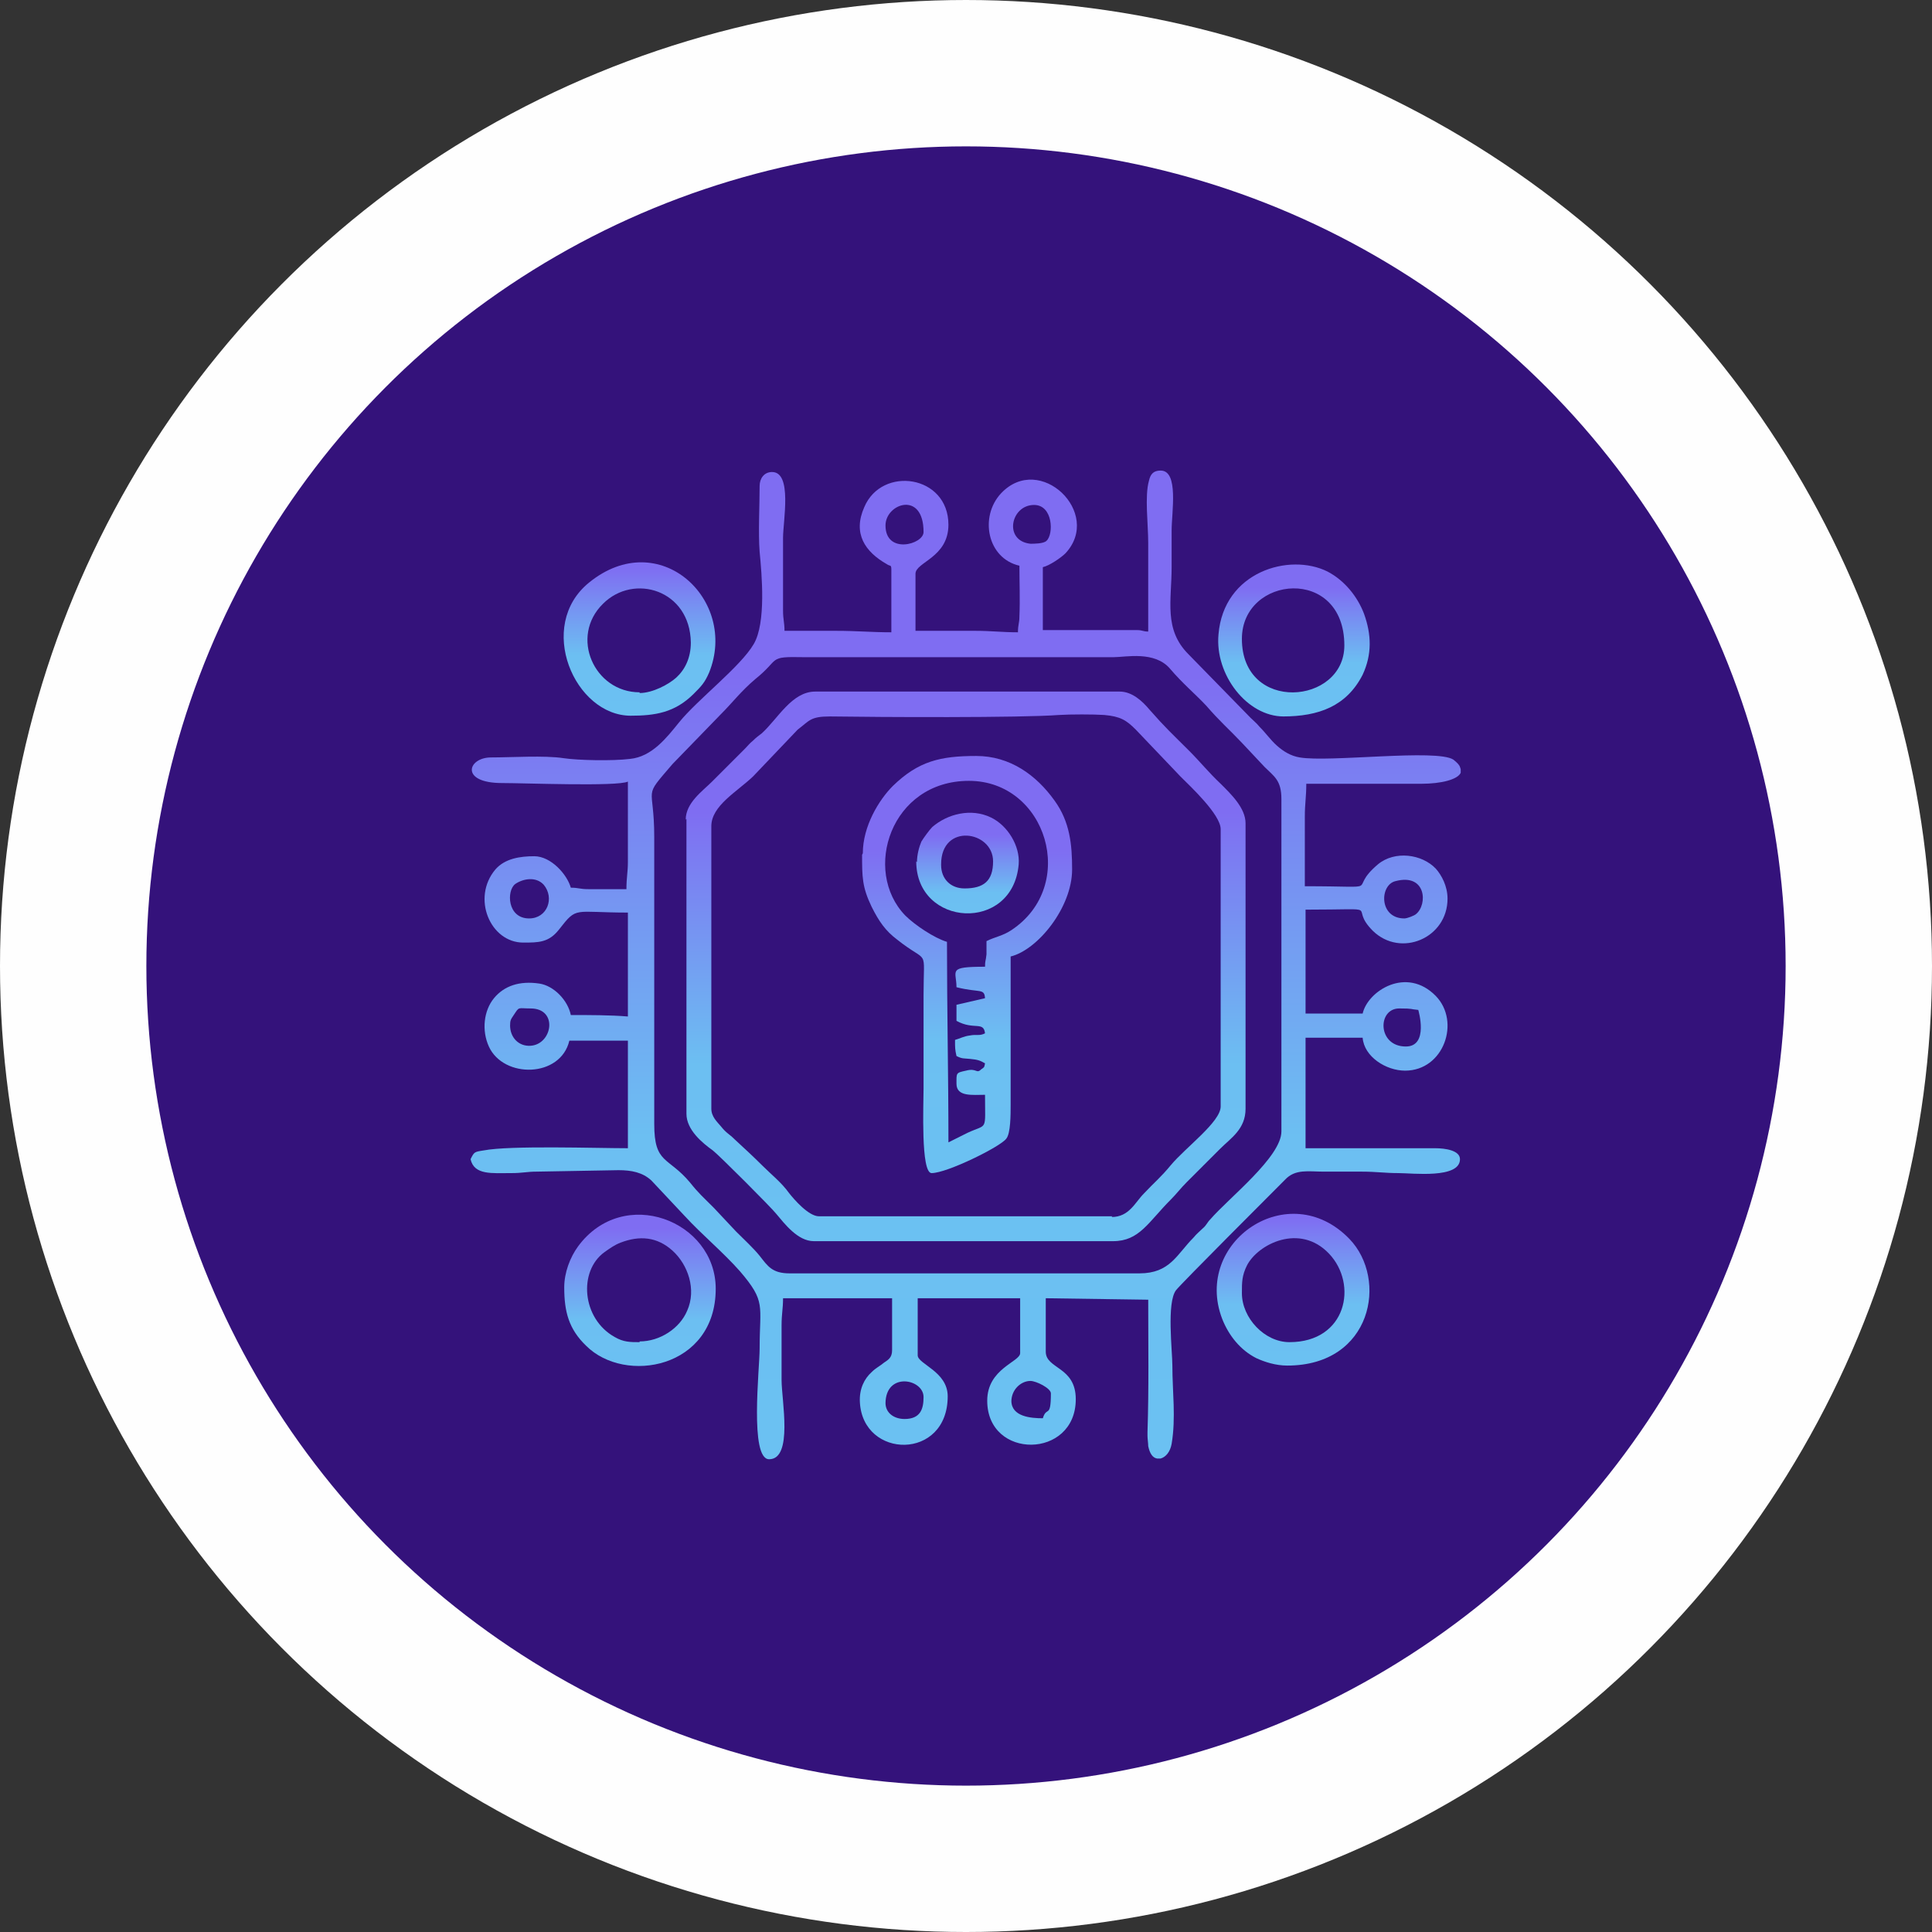 <svg xmlns="http://www.w3.org/2000/svg" xmlns:xlink="http://www.w3.org/1999/xlink" xml:space="preserve" width="2.64in" height="2.64in" style="shape-rendering:geometricPrecision; text-rendering:geometricPrecision; image-rendering:optimizeQuality; fill-rule:evenodd; clip-rule:evenodd" viewBox="0 0 2640 2640"><rect x="0" y="0" width="2640" height="2640" fill="#333333" stroke="none"/> <defs>  <style type="text/css">   <![CDATA[    .str0 {stroke:#FEFEFE;stroke-width:200}    .fil0 {fill:#34127B}    .fil3 {fill:url(#id0)}    .fil8 {fill:url(#id1)}    .fil6 {fill:url(#id2)}    .fil7 {fill:url(#id3)}    .fil2 {fill:url(#id4)}    .fil4 {fill:url(#id5)}    .fil1 {fill:url(#id6)}    .fil5 {fill:url(#id7)}   ]]>  </style>  <linearGradient id="id0" gradientUnits="userSpaceOnUse" x1="1325.84" y1="1034.5" x2="1325.84" y2="1603.33">   <stop offset="0" style="stop-color:#7F6DF2"></stop>   <stop offset="0.22" style="stop-color:#7F6DF2"></stop>   <stop offset="0.678" style="stop-color:#6CBFF2"></stop>   <stop offset="1" style="stop-color:#6BC1F2"></stop>  </linearGradient>  <linearGradient id="id1" gradientUnits="userSpaceOnUse" xlink:href="#id0" x1="1321.8" y1="1103.65" x2="1321.8" y2="1274.6">  </linearGradient>  <linearGradient id="id2" gradientUnits="userSpaceOnUse" xlink:href="#id0" x1="1767.4" y1="753.717" x2="1767.4" y2="978.476">  </linearGradient>  <linearGradient id="id3" gradientUnits="userSpaceOnUse" xlink:href="#id0" x1="873.976" y1="1618.22" x2="873.976" y2="1891.85">  </linearGradient>  <linearGradient id="id4" gradientUnits="userSpaceOnUse" xlink:href="#id0" x1="1321.07" y1="944.004" x2="1321.07" y2="1695.99">  </linearGradient>  <linearGradient id="id5" gradientUnits="userSpaceOnUse" xlink:href="#id0" x1="869.823" y1="719.138" x2="869.823" y2="978.476">  </linearGradient>  <linearGradient id="id6" gradientUnits="userSpaceOnUse" xlink:href="#id0" x1="1312.26" y1="621.323" x2="1312.26" y2="1995.63">  </linearGradient>  <linearGradient id="id7" gradientUnits="userSpaceOnUse" xlink:href="#id0" x1="1763.71" y1="1607.35" x2="1763.71" y2="1866.21">  </linearGradient> </defs> <g id="Layer_x0020_1">    <g id="_225935208">   <circle class="fil0 str0" cx="1320" cy="1320" r="1220"></circle>   <g>    <path class="fil1" d="M1210 1918c0,-44 52,-34 52,-9 0,16 -4,30 -26,30 -14,0 -26,-8 -26,-22zm786 -867l0 5c-4,9 -26,15 -54,15l-157 0c0,18 -2,27 -2,45l0 95c115,0 55,8 100,-30 23,-19 60,-14 79,6 8,9 16,24 16,41 0,54 -64,81 -102,44 -36,-36 21,-29 -92,-29l0 142 78 0c7,-31 60,-65 100,-24 34,35 11,102 -42,102 -26,0 -56,-19 -58,-45l-78 0 0 151 177 0c14,0 34,3 34,15 0,27 -65,19 -84,19 -19,0 -30,-2 -50,-2 -17,0 -34,0 -52,0 -21,0 -39,-4 -53,11 -18,18 -142,142 -149,151 -13,17 -5,83 -5,103 0,36 5,71 -1,107 -2,11 -8,18 -15,20l-5 0c-6,-1 -10,-7 -12,-17 0,-4 -1,-10 -1,-14 0,-6 0,0 0,-5 2,-60 1,-121 1,-181l-140 -2 0 73c0,24 41,20 41,65 0,82 -121,83 -121,2 0,-44 45,-53 45,-65l0 -75 -140 0 0 78c0,12 41,22 41,56 0,88 -116,86 -120,8 -1,-18 6,-32 16,-41 6,-6 11,-8 17,-13 6,-4 11,-7 11,-17l0 -71 -149 0c0,15 -2,21 -2,37l0 75c0,27 16,108 -17,108 -27,0 -13,-124 -13,-151 0,-60 9,-64 -27,-106 -23,-26 -52,-50 -75,-75l-46 -49c-12,-11 -27,-14 -45,-14l-112 2c-13,0 -19,2 -34,2 -27,0 -51,3 -56,-19 5,-10 5,-10 18,-12 36,-7 154,-3 197,-3l0 -147 -80 0c-12,51 -90,52 -110,8 -10,-22 -7,-49 7,-66 14,-17 35,-24 62,-20 20,3 39,23 43,43 25,0 54,0 78,2l0 -142c-75,0 -69,-9 -94,23 -14,18 -28,18 -49,18 -45,0 -71,-61 -38,-100 13,-15 34,-18 53,-18 23,0 45,25 50,43 11,0 12,2 24,2l52 0c0,-16 2,-23 2,-37l0 -110c-14,7 -141,2 -172,2 -58,0 -47,-35 -15,-35 28,0 73,-3 99,1 20,3 67,4 91,1 30,-3 50,-29 67,-50 25,-31 84,-76 102,-107 17,-29 11,-95 8,-126 -2,-26 0,-63 0,-90 0,-10 6,-19 17,-19 28,0 15,67 15,90l0 99c0,13 2,16 2,28l71 0c28,0 48,2 75,2l0 -86c0,-7 -2,-4 -6,-7 -30,-17 -47,-42 -31,-78 24,-57 115,-44 115,24 0,45 -45,51 -45,67l0 78 82 0c22,0 36,2 58,2 0,-11 2,-12 2,-22 1,-23 0,-46 0,-69 -44,-10 -55,-67 -25,-99 53,-56 139,27 88,82 -6,6 -22,17 -31,19l0 86 129 0c7,0 8,2 15,2 0,-40 0,-80 0,-121 0,-26 -5,-64 1,-85 2,-9 6,-14 16,-14 25,0 15,57 15,82 0,17 0,33 0,50 0,46 -11,85 23,119l85 87c4,4 8,7 12,12 9,9 15,18 24,26 9,8 19,14 31,16 41,7 187,-12 210,3 5,4 8,7 9,10zm-614 864c0,-16 13,-28 26,-28 8,0 28,10 28,17 0,35 -6,17 -11,34 -16,0 -43,-2 -43,-24zm539 -485c-39,0 -39,-52 -9,-52 20,0 14,1 26,2 0,0 15,50 -17,50zm-1224 -28c0,-8 1,-9 5,-15 8,-12 5,-9 23,-9 38,0 30,49 0,51 -16,1 -28,-11 -28,-28zm26 -147c-30,0 -31,-38 -19,-47 10,-7 28,-11 39,1 15,18 5,46 -20,46zm1196 0c-35,0 -34,-46 -12,-51 42,-11 44,32 28,45 -2,2 -12,6 -16,6zm-168 -164l0 455c0,35 -72,91 -97,120 -5,5 -5,8 -11,13 -4,4 -8,7 -12,12 -23,23 -32,49 -74,49l-478 0c-24,0 -30,-10 -41,-24 -8,-10 -22,-23 -32,-33l-31 -33c-14,-14 -20,-19 -32,-34 -30,-36 -49,-25 -49,-80l0 -392c0,-74 -17,-51 25,-100l65 -67c18,-18 28,-32 48,-49 35,-28 16,-31 66,-30l392 0c11,0 22,0 32,0 16,0 56,-9 77,16 17,20 35,35 49,50 20,23 30,31 49,51l31 33c13,13 23,18 23,44zm-541 -373c0,-30 52,-48 52,9 0,17 -52,31 -52,-9zm203 -28c26,0 27,40 17,49 -4,4 -17,4 -22,4 -37,-4 -27,-53 5,-53z"></path>    <path class="fil2" d="M1520 1662l-401 0c-14,0 -34,-23 -41,-32 -10,-14 -24,-25 -36,-37 -13,-13 -24,-23 -38,-36 -8,-8 -11,-8 -19,-18 -5,-6 -13,-13 -13,-24l0 -386c0,-28 35,-47 57,-68l61 -64c16,-12 17,-18 44,-18 68,1 261,2 313,-2 15,-1 48,-1 62,0 22,2 30,7 43,20l61 64c13,13 55,52 55,72l0 379c0,21 -48,56 -68,80 -14,17 -22,23 -37,39 -12,12 -20,32 -44,32zm-582 -543l0 403c0,22 22,40 36,50 8,6 81,79 87,87 11,13 29,37 51,37l409 0c36,0 48,-26 79,-57 8,-8 13,-15 22,-24 16,-16 30,-30 45,-45 15,-15 35,-27 35,-55l0 -390c0,-21 -20,-40 -34,-54 -16,-15 -28,-30 -43,-45 -24,-24 -32,-31 -54,-56 -10,-12 -24,-25 -41,-25l-416 0c-32,0 -51,37 -73,57 -5,4 -7,5 -12,10 -5,4 -7,7 -12,12 -15,15 -29,29 -44,44 -13,13 -36,29 -36,52z"></path>    <path class="fil3" d="M1348 1287c0,6 0,12 0,17 -1,10 -2,8 -2,17 -52,0 -39,5 -39,28 32,8 38,1 39,15l-39 9 0 22c24,13 37,0 39,17 -8,4 -11,1 -21,3 -8,1 -13,4 -20,6 0,11 0,13 2,22 8,4 9,3 19,4 10,1 13,2 20,6 -1,4 0,5 -5,8 -7,7 -6,-2 -21,2 -14,3 -13,3 -13,18 0,18 22,15 39,15 0,51 4,39 -24,52 -8,4 -18,9 -26,13 0,-92 -2,-180 -2,-274 -17,-5 -44,-23 -57,-36 -59,-61 -20,-184 87,-184 106,0 150,143 58,204 -12,8 -22,9 -34,15zm-170 -119c0,30 0,44 13,71 10,20 19,33 35,45 44,35 36,8 36,76 0,42 0,85 0,127 0,22 -4,116 11,116 21,0 94,-36 102,-47 6,-7 6,-33 6,-46 0,-68 0,-135 0,-203 37,-9 84,-67 84,-119 0,-34 -3,-65 -24,-94 -25,-35 -61,-61 -107,-61 -49,0 -79,7 -114,41 -19,19 -41,55 -41,92z"></path>    <path class="fil4" d="M874 946c-62,0 -96,-76 -50,-121 42,-42 119,-19 120,53 0,21 -8,37 -20,48 -10,9 -32,21 -50,21zm-13 32c34,0 61,-4 87,-30 10,-10 15,-15 21,-29 40,-99 -68,-201 -164,-123 -73,59 -20,182 57,182z"></path>    <path class="fil5" d="M1697 1767c0,-15 0,-24 7,-38 15,-29 72,-58 112,-16 40,42 24,121 -54,121 -34,0 -65,-33 -65,-67zm62 99c116,0 138,-118 85,-173 -83,-86 -214,4 -174,109 9,23 25,43 47,54 11,5 26,10 42,10z"></path>    <path class="fil6" d="M1697 873c0,-87 140,-100 140,9 0,81 -140,93 -140,-9zm56 106c49,0 87,-14 109,-57 13,-28 12,-55 2,-83 -9,-24 -27,-46 -50,-58 -52,-26 -142,0 -149,86 -5,55 39,112 89,112z"></path>    <path class="fil7" d="M874 1834c-13,0 -22,0 -34,-7 -45,-25 -50,-90 -14,-116 7,-5 14,-10 22,-13 26,-10 50,-8 71,11 21,19 33,53 20,82 -10,24 -37,42 -65,42zm-103 -75c0,33 6,57 30,80 53,53 177,31 177,-78 0,-93 -126,-142 -188,-58 -11,15 -19,36 -19,56z"></path>    <path class="fil8" d="M1286 1181c0,-57 71,-46 71,-4 0,27 -13,37 -39,37 -19,0 -32,-13 -32,-32zm-34 -4c0,90 132,98 140,4 2,-25 -15,-53 -38,-64 -27,-13 -59,-5 -80,13 -4,4 -12,15 -15,20 -3,7 -6,18 -6,28z"></path>   </g>  </g> </g></svg>